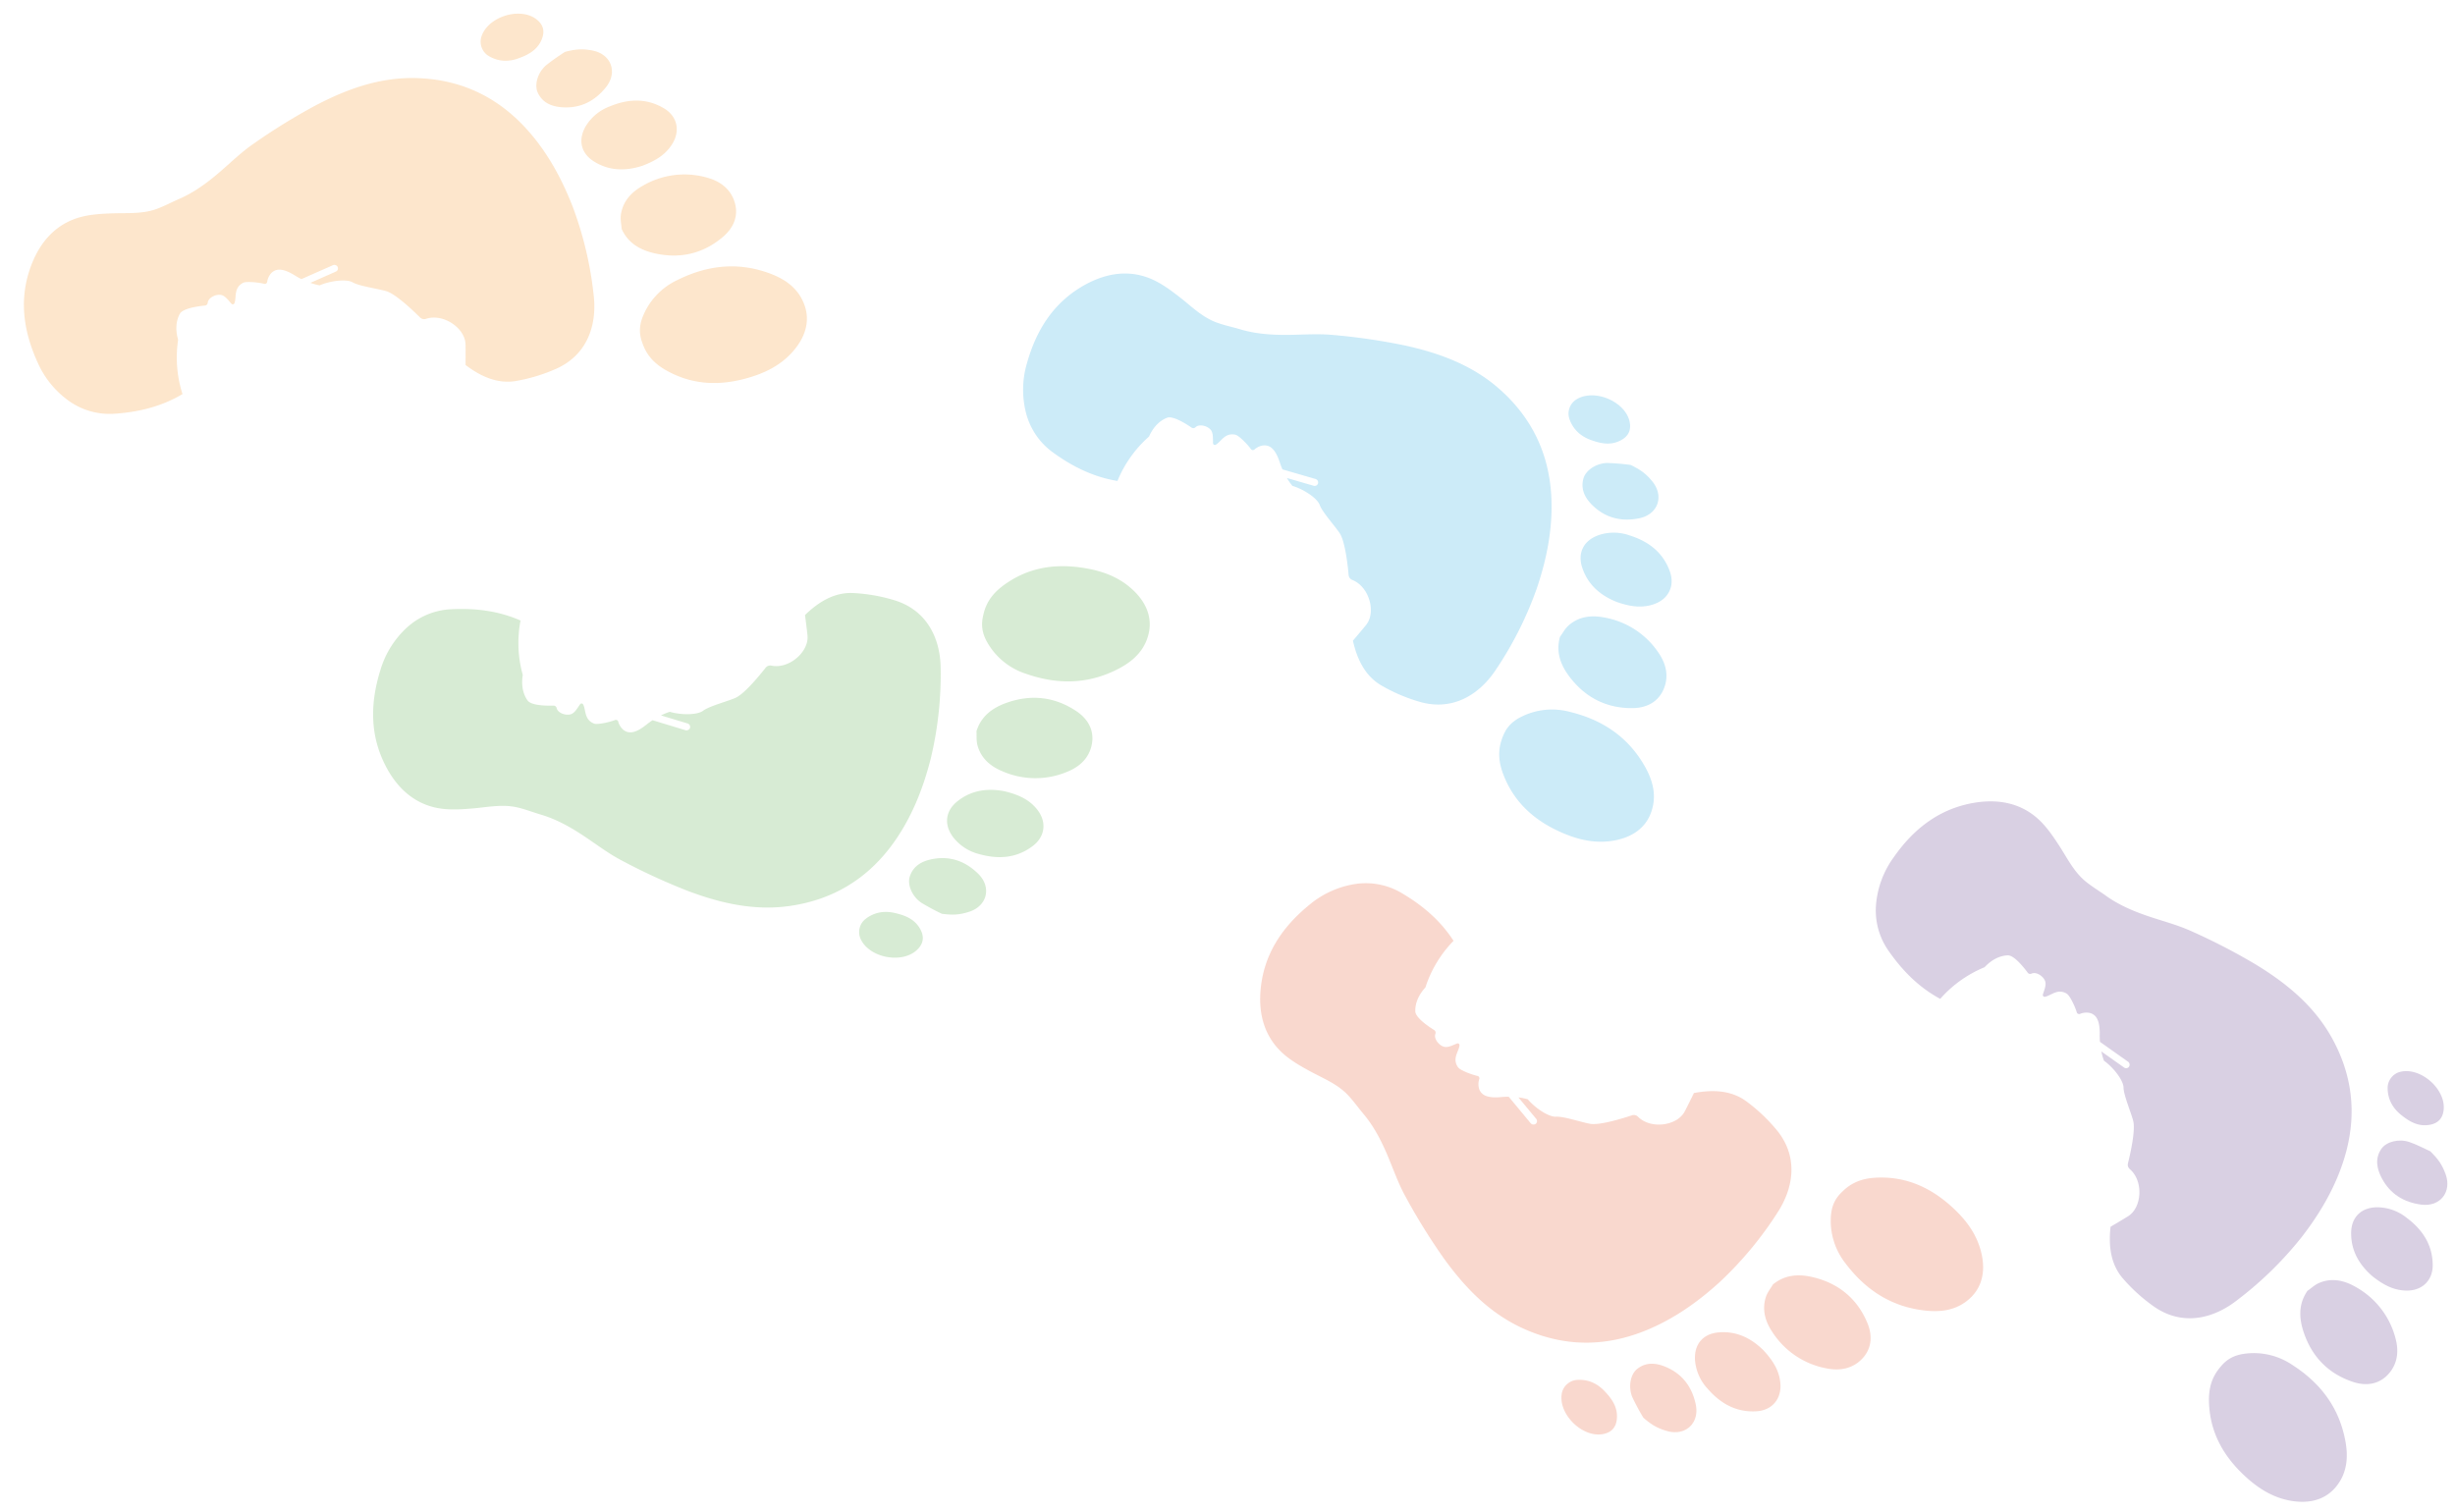 <svg xmlns="http://www.w3.org/2000/svg" width="1127.505" height="694.427" viewBox="0 0 1127.505 694.427">
  <g id="Group_17" data-name="Group 17" transform="matrix(-0.225, 0.974, -0.974, -0.225, 1564.991, 112.12)" opacity="0.2">
    <g id="Group_8" data-name="Group 8" transform="translate(385.14 970.897)">
      <g id="Group_7" data-name="Group 7">
        <path id="Path_76" data-name="Path 76" d="M293.232,630.558c-7.607.094-12.832-3.479-17.446-7.939-8.559-8.27-12.712-18.663-13.8-30.4-.783-8.45-.206-16.734,3.734-24.413,4.225-8.239,11.292-14.44,21.836-12.981,6.6.911,11.667,4.765,15.86,9.681,10.127,11.864,13.5,25.667,11.772,41.025a31.548,31.548,0,0,1-9.493,19.9C301.728,629.278,298,630.632,293.232,630.558Z" transform="translate(-261.685 -554.616)" fill="#399d26"/>
        <path id="Path_77" data-name="Path 77" d="M305.3,612.519c-7.547-.617-12.341-5.088-15.946-10.824-6.27-9.979-7.5-20.74-3.3-31.832,2.105-5.553,6.156-9.636,12.207-10.264,6.356-.66,11.6,2.294,15.383,7.416a37.823,37.823,0,0,1,6.988,29.675c-.98,5.93-3.6,11.03-9.144,13.963C309.619,611.644,307.374,611.919,305.3,612.519Z" transform="translate(-221.009 -545.535)" fill="#399d26"/>
        <path id="Path_78" data-name="Path 78" d="M299.608,585.1c.1-6.71,1.277-11.975,4.965-16.469,4.442-5.413,11.135-6.156,16.563-1.648,7.233,6,9.635,14.052,9.23,23.091a21.8,21.8,0,0,1-4.848,13.475c-4.6,5.5-10.87,6.308-16.52,1.862C302.082,599.973,299.811,592.451,299.608,585.1Z" transform="translate(-191.273 -537.126)" fill="#399d26"/>
        <path id="Path_79" data-name="Path 79" d="M337.687,588.382a106.063,106.063,0,0,1-2.791,10.247c-1.8,4.782-6.559,8.3-10.587,7.953-5.419-.474-8.441-4.251-10.341-8.8-3.12-7.462-2.145-14.729,2.065-21.562,4.616-7.493,13.518-7.359,17.991.234C336.421,580.523,337.2,583.446,337.687,588.382Z" transform="translate(-168.016 -524.784)" fill="#399d26"/>
        <path id="Path_80" data-name="Path 80" d="M322.666,593.607c.026-5.168,1.071-9.447,4.785-12.629,2.851-2.443,5.808-2.671,8.907-.857,8.6,5.031,9.221,21.379,1.023,27.024a7.688,7.688,0,0,1-8.736-.217C324.132,603.414,322.529,598.638,322.666,593.607Z" transform="translate(-148.476 -509.478)" fill="#399d26"/>
        <path id="Path_81" data-name="Path 81" d="M421.2,631.428q-10.554-26.542-36.44-38.257c-14.278-6.43-29.492-8.624-43.71-8.933a166.137,166.137,0,0,0-42.179,5.039c-13.481,3.44-24.37,12.635-25.15,28.272a78.183,78.183,0,0,0,1.146,18.88c1.631,8.242,7.424,14.078,14.212,18.577.183.12.368.237.551.357,3.734-1.386,6.907-2.56,8.97-3.242,7.07-2.351,16.923,4.742,17.16,13.024a2.662,2.662,0,0,0,1.491,2.38c3.911,1.834,13.946,6.779,16.666,10.418,2.388,3.191,6.433,10.924,9.076,13.118s4.276,9.633,3.945,14.815a28.84,28.84,0,0,0,2.525,3.582l.863-12.764a1.609,1.609,0,0,1,1.977-1.468,1.7,1.7,0,0,1,1.248,1.788l-1.066,15.729c.751.72,1.571,1.446,2.468,2.148,5.259,4.119,6.07,7.027,4.962,9.7a7.509,7.509,0,0,1-3.254,3.371,1.116,1.116,0,0,0-.363,1.611c1.388,1.971,3.982,7.285,3.742,8.981-.7,4.905-5.268,4.991-7.436,6.885a.822.822,0,0,0,.214,1.374c1.66.714,4.5,1.4,5.485,3.188,1.211,2.214.708,5.945-1.334,6.916a1.4,1.4,0,0,0-.769,1.62c.763,2.942,2.311,9.97.389,12.164-2.451,2.8-6.356,4.519-10.938,4.808a54.87,54.87,0,0,1-24.145,6.633c-.12.674-.243,1.345-.346,2.02-1.585,10.256-.363,20.314,2.468,30.2a32.256,32.256,0,0,0,12.681,17.848,43,43,0,0,0,21.868,7.536c16.272,1.231,31.149-2.143,43.507-13.244,7.8-7,12.761-15.863,12.361-26.6-.194-5.285-1.791-10.627-3.431-15.723-2.094-6.5-5.056-12.775-5.1-19.751-.023-3.834.56-7.667.791-11.507.44-7.213,2.405-14.058,4.894-20.785,2.48-6.708,5.533-13.272,7.3-20.163a282.7,282.7,0,0,0,6.745-32.535C427.439,663.248,427.422,647.065,421.2,631.428Z" transform="translate(-239.562 -499.618)" fill="#399d26"/>
      </g>
    </g>
    <g id="Group_10" data-name="Group 10" transform="translate(496.452 531.25)">
      <g id="Group_9" data-name="Group 9">
        <path id="Path_82" data-name="Path 82" d="M339.248,471.97c-6.4-4.114-8.787-9.978-10.178-16.24-2.58-11.621-.317-22.582,5.242-32.966,4.005-7.484,9.056-14.078,16.574-18.314,8.067-4.542,17.383-5.819,25.376,1.208,5,4.4,7.1,10.41,7.893,16.826,1.908,15.477-2.891,28.852-12.792,40.714a31.551,31.551,0,0,1-18.894,11.372C347.041,475.586,343.185,474.661,339.248,471.97Z" transform="translate(-249.855 -400.715)" fill="#e33c0b"/>
        <path id="Path_83" data-name="Path 83" d="M353.851,465.46c-5.959-4.676-7.49-11.05-7.336-17.82.269-11.784,5.171-21.442,14.795-28.378,4.816-3.474,10.45-4.645,15.84-1.834,5.671,2.954,8.419,8.31,8.747,14.669a37.818,37.818,0,0,1-10.53,28.61c-4.085,4.4-9.084,7.216-15.326,6.61C357.936,467.111,355.91,466.1,353.851,465.46Z" transform="translate(-215.514 -372.603)" fill="#e33c0b"/>
        <path id="Path_84" data-name="Path 84" d="M362.751,439.876c3.785-5.545,7.667-9.287,13.221-11,6.69-2.068,12.684,1,14.729,7.756,2.722,9,.291,17.037-5.031,24.353a21.81,21.81,0,0,1-11.472,8.57c-6.876,2.048-12.547-.731-14.809-7.556C356.618,453.642,358.869,446.115,362.751,439.876Z" transform="translate(-193.876 -349.618)" fill="#e33c0b"/>
        <path id="Path_85" data-name="Path 85" d="M391.156,463.86a104.971,104.971,0,0,1-7.979,7.01c-4.139,3-10.05,3.314-13.215.8-4.259-3.382-4.7-8.2-3.779-13.041,1.511-7.944,6.33-13.469,13.609-16.849,7.984-3.708,15.335,1.311,14.883,10.115C394.432,456.607,393.467,459.472,391.156,463.86Z" transform="translate(-179.719 -326.759)" fill="#e33c0b"/>
        <path id="Path_86" data-name="Path 86" d="M374.1,460.766c2.871-4.3,6.1-7.29,10.952-7.9,3.728-.466,6.319.971,7.9,4.194,4.4,8.939-4.094,22.922-14.043,23.111a7.686,7.686,0,0,1-7.17-5C369.92,469.756,371.214,464.889,374.1,460.766Z" transform="translate(-170.215 -304.042)" fill="#e33c0b"/>
        <path id="Path_87" data-name="Path 87" d="M484.468,539.13q5.828-27.964-9.31-52.009c-8.37-13.235-19.854-23.453-31.544-31.549a166.2,166.2,0,0,0-37.968-19.046c-13.146-4.565-27.3-2.9-36.574,9.721a78.159,78.159,0,0,0-9.447,16.383c-3.185,7.776-1.571,15.84,1.614,23.333.086.2.177.4.263.6,3.879.9,7.173,1.674,9.273,2.24,7.193,1.937,11.5,13.284,7.133,20.328a2.663,2.663,0,0,0-.066,2.805c2.251,3.688,7.9,13.344,8.162,17.88.231,3.979-.657,12.661.337,15.949s-1.74,10.4-4.874,14.532a28.982,28.982,0,0,0,.134,4.382l7.756-10.173a1.606,1.606,0,0,1,2.457-.137,1.7,1.7,0,0,1,.054,2.182l-9.558,12.535c.231,1.014.514,2.071.874,3.151,2.117,6.339,1.191,9.21-1.208,10.833a7.478,7.478,0,0,1-4.573,1.02,1.114,1.114,0,0,0-1.191,1.146c.074,2.408-.694,8.273-1.828,9.553-3.288,3.711-7.147,1.263-10,1.645a.824.824,0,0,0-.583,1.266c.991,1.511,2.988,3.651,2.82,5.682-.209,2.517-2.685,5.353-4.922,5.036a1.405,1.405,0,0,0-1.537.928c-.986,2.874-3.571,9.59-6.382,10.364-3.588.986-7.793.263-11.775-2.022a54.876,54.876,0,0,1-23.8-7.773c-.471.494-.943.986-1.4,1.491-6.976,7.685-11.5,16.749-14.589,26.559a32.238,32.238,0,0,0,.74,21.882A43.048,43.048,0,0,0,317.041,678.2c12.9,10,27.17,15.383,43.6,12.932,10.364-1.546,19.391-6.2,24.976-15.375,2.751-4.519,4.365-9.853,5.8-15.012,1.84-6.579,2.825-13.444,6.636-19.288,2.094-3.211,4.691-6.09,7-9.164,4.342-5.776,9.755-10.4,15.54-14.643s11.935-8.021,17.211-12.795a283.193,283.193,0,0,0,23.565-23.425C472.128,569.114,481.037,555.6,484.468,539.13Z" transform="translate(-300.65 -338.519)" fill="#e33c0b"/>
      </g>
    </g>
    <g id="Group_12" data-name="Group 12" transform="translate(195.192 1155.989)">
      <g id="Group_11" data-name="Group 11">
        <path id="Path_88" data-name="Path 88" d="M271.765,690.861c6.433-4.065,8.87-9.907,10.31-16.158,2.677-11.6.5-22.579-4.973-33.009-3.945-7.516-8.941-14.149-16.426-18.446-8.03-4.611-17.334-5.962-25.384,1-5.039,4.359-7.187,10.35-8.03,16.76-2.034,15.46,2.657,28.875,12.464,40.816a31.538,31.538,0,0,0,18.8,11.524C263.943,694.412,267.808,693.518,271.765,690.861Z" transform="translate(-136.519 -619.409)" fill="#f38200"/>
        <path id="Path_89" data-name="Path 89" d="M246.047,684.173c5.993-4.628,7.579-10.987,7.479-17.76-.171-11.787-5-21.482-14.563-28.5-4.791-3.511-10.413-4.728-15.826-1.962-5.693,2.908-8.487,8.244-8.867,14.6a37.827,37.827,0,0,0,10.3,28.7c4.051,4.439,9.027,7.29,15.275,6.733C241.947,685.789,243.979,684.8,246.047,684.173Z" transform="translate(-159.916 -591.515)" fill="#f38200"/>
        <path id="Path_90" data-name="Path 90" d="M233.578,658.5c-3.739-5.573-7.59-9.35-13.129-11.11-6.676-2.122-12.7.9-14.792,7.636-2.8,8.976-.431,17.034,4.833,24.393a21.78,21.78,0,0,0,11.4,8.662c6.856,2.105,12.549-.629,14.869-7.433C239.6,672.321,237.412,664.776,233.578,658.5Z" transform="translate(-177.965 -568.694)" fill="#f38200"/>
        <path id="Path_91" data-name="Path 91" d="M201.862,682.244a105.812,105.812,0,0,0,7.922,7.076c4.114,3.028,10.021,3.394,13.209.906,4.285-3.348,4.765-8.162,3.885-13.009-1.448-7.956-6.222-13.521-13.472-16.96-7.953-3.771-15.346,1.188-14.966,10C198.646,674.965,199.588,677.836,201.862,682.244Z" transform="translate(-189.188 -545.936)" fill="#f38200"/>
        <path id="Path_92" data-name="Path 92" d="M215.254,679.268c-2.834-4.319-6.042-7.342-10.89-7.987-3.722-.5-6.325.92-7.936,4.131-4.476,8.9,3.908,22.953,13.855,23.225A7.693,7.693,0,0,0,217.5,693.7C219.368,688.293,218.111,683.413,215.254,679.268Z" transform="translate(-195.192 -523.278)" fill="#f38200"/>
        <path id="Path_93" data-name="Path 93" d="M210.092,757.14q-5.6-28.012,9.733-51.932c8.476-13.169,20.042-23.293,31.8-31.292a166.117,166.117,0,0,1,38.122-18.74c13.181-4.456,27.321-2.674,36.491,10.018a78.07,78.07,0,0,1,9.319,16.457c3.119,7.8,1.44,15.852-1.805,23.322-.086.2-.18.4-.269.6-3.885.868-7.187,1.614-9.29,2.163-7.207,1.88-11.61,13.192-7.3,20.271a2.661,2.661,0,0,1,.043,2.808c-2.28,3.665-8,13.275-8.3,17.811-.263,3.977.554,12.664-.469,15.943s1.657,10.41,4.759,14.575a28.868,28.868,0,0,1-.171,4.379l-7.673-10.236a1.611,1.611,0,0,0-2.457-.157,1.7,1.7,0,0,0-.071,2.183L312,787.926c-.237,1.011-.529,2.065-.9,3.142-2.168,6.322-1.266,9.2,1.12,10.844a7.513,7.513,0,0,0,4.565,1.057,1.112,1.112,0,0,1,1.18,1.154c-.091,2.408.628,8.276,1.754,9.567,3.257,3.737,7.136,1.32,9.984,1.728a.822.822,0,0,1,.571,1.268c-1.005,1.506-3.017,3.628-2.865,5.659.189,2.52,2.642,5.376,4.882,5.076a1.4,1.4,0,0,1,1.528.94c.963,2.882,3.491,9.621,6.3,10.416,3.582,1.014,7.793.325,11.792-1.925a54.9,54.9,0,0,0,23.865-7.582c.466.5.934.994,1.391,1.505,6.913,7.736,11.364,16.837,14.372,26.673a32.244,32.244,0,0,1-.917,21.877,43.022,43.022,0,0,1-14.238,18.228c-12.975,9.893-27.293,15.163-43.7,12.581-10.35-1.628-19.34-6.356-24.85-15.577-2.714-4.539-4.285-9.887-5.682-15.057-1.785-6.593-2.717-13.467-6.479-19.343-2.068-3.228-4.645-6.125-6.93-9.218-4.294-5.81-9.67-10.484-15.42-14.769-5.733-4.276-11.87-8.118-17.106-12.935a282.637,282.637,0,0,1-23.373-23.616C222.19,787.224,213.391,773.64,210.092,757.14Z" transform="translate(-170.316 -557.1)" fill="#f38200"/>
      </g>
    </g>
    <g id="Group_14" data-name="Group 14" transform="translate(248.435 727.331)">
      <g id="Group_13" data-name="Group 13">
        <path id="Path_94" data-name="Path 94" d="M285.43,543.819c7.539,1.026,13.161-1.883,18.286-5.742,9.507-7.159,14.9-16.966,17.42-28.473,1.814-8.293,2.257-16.586-.711-24.69-3.182-8.693-9.438-15.712-20.08-15.557-6.662.1-12.164,3.3-16.932,7.664-11.5,10.533-16.537,23.822-16.709,39.271a31.539,31.539,0,0,0,6.985,20.919C277.154,541.508,280.688,543.307,285.43,543.819Z" transform="translate(-115.664 -469.354)" fill="#0099db"/>
        <path id="Path_95" data-name="Path 95" d="M263.971,523.9c7.567.311,12.872-3.539,17.151-8.787,7.447-9.136,9.993-19.662,7.179-31.189-1.408-5.771-4.934-10.316-10.858-11.681-6.23-1.437-11.8.851-16.177,5.473a37.808,37.808,0,0,0-10.57,28.6c.246,6,2.223,11.387,7.362,14.98C259.792,522.5,261.986,523.046,263.971,523.9Z" transform="translate(-145.454 -464.787)" fill="#0099db"/>
        <path id="Path_96" data-name="Path 96" d="M268.077,497.16c.723-6.673.2-12.041-2.908-16.952-3.745-5.916-10.3-7.476-16.237-3.668-7.916,5.076-11.287,12.767-11.989,21.788a21.794,21.794,0,0,0,3.159,13.966c3.9,6.025,10.016,7.593,16.166,3.874C263.8,511.615,266.974,504.428,268.077,497.16Z" transform="translate(-171.093 -459.861)" fill="#0099db"/>
        <path id="Path_97" data-name="Path 97" d="M225.8,495.652a106.208,106.208,0,0,0,1.514,10.513c1.2,4.968,5.491,9.047,9.53,9.19,5.436.194,8.9-3.182,11.344-7.462,4.008-7.022,3.934-14.352.591-21.651-3.662-8-12.512-8.961-17.886-1.974C228.021,488.01,226.9,490.816,225.8,495.652Z" transform="translate(-191.604 -450.368)" fill="#0099db"/>
        <path id="Path_98" data-name="Path 98" d="M236.734,502.421c.606-5.133.091-9.51-3.2-13.121-2.531-2.774-5.433-3.365-8.736-1.943-9.15,3.939-11.77,20.088-4.328,26.693a7.69,7.69,0,0,0,8.7.86C234.077,511.974,236.254,507.432,236.734,502.421Z" transform="translate(-209.539 -437.312)" fill="#0099db"/>
        <path id="Path_99" data-name="Path 99" d="M227.787,532.939q13.725-25.046,40.853-33.5c14.958-4.631,30.329-4.945,44.476-3.508A166.126,166.126,0,0,1,354.358,506.1c12.958,5.065,22.639,15.526,21.5,31.141a78.081,78.081,0,0,1-3.451,18.6c-2.628,7.979-9.093,13.064-16.38,16.694-.2.1-.4.189-.594.286-3.534-1.831-6.542-3.385-8.5-4.316-6.727-3.2-17.374,2.634-18.626,10.824a2.671,2.671,0,0,1-1.771,2.18c-4.108,1.34-14.672,5.016-17.82,8.3-2.757,2.877-7.719,10.053-10.613,11.909s-5.425,9.033-5.731,14.218a28.855,28.855,0,0,1-2.945,3.245l.708-12.775a1.611,1.611,0,0,0-1.783-1.7,1.7,1.7,0,0,0-1.457,1.625l-.871,15.737c-.834.623-1.734,1.243-2.711,1.831-5.725,3.445-6.887,6.231-6.116,9.022a7.5,7.5,0,0,0,2.817,3.748,1.112,1.112,0,0,1,.163,1.64c-1.623,1.785-4.845,6.742-4.814,8.456.091,4.956,4.614,5.6,6.533,7.744a.82.82,0,0,1-.38,1.337c-1.737.508-4.642.837-5.833,2.491-1.474,2.051-1.434,5.816.474,7.027a1.405,1.405,0,0,1,.566,1.7c-1.117,2.828-3.514,9.613-1.877,12.027,2.088,3.08,5.756,5.262,10.267,6.11a54.909,54.909,0,0,0,23.148,9.544c.037.68.077,1.363.1,2.045.314,10.372-2.131,20.2-6.153,29.669a32.257,32.257,0,0,1-14.772,16.16,43.036,43.036,0,0,1-22.628,4.8c-16.3-.774-30.652-5.945-41.556-18.48-6.879-7.9-10.721-17.306-9.01-27.91.846-5.222,3.082-10.327,5.333-15.186,2.877-6.2,6.585-12.058,7.482-18.977.494-3.8.386-7.679.626-11.515.449-7.213-.663-14.249-2.308-21.231-1.64-6.962-3.868-13.849-4.779-20.905A282.979,282.979,0,0,1,217.88,580.1C217.7,563.757,219.7,547.7,227.787,532.939Z" transform="translate(-213.83 -421.423)" fill="#0099db"/>
      </g>
    </g>
    <g id="Group_16" data-name="Group 16" transform="translate(395.079 330.409)">
      <g id="Group_15" data-name="Group 15">
        <path id="Path_100" data-name="Path 100" d="M352.976,403.441c6.787,3.434,13.052,2.52,19.157.548,11.327-3.662,19.631-11.164,25.767-21.219,4.425-7.245,7.55-14.938,7.4-23.568-.168-9.256-3.788-17.934-13.9-21.265-6.328-2.085-12.572-.854-18.5,1.714-14.312,6.2-23.416,17.109-28.624,31.655a31.531,31.531,0,0,0-.234,22.054C345.909,398.55,348.663,401.407,352.976,403.441Z" transform="translate(-122.207 -318.391)" fill="#431274"/>
        <path id="Path_101" data-name="Path 101" d="M335.87,379.689c7.05,2.768,13.321.863,19.08-2.7,10.024-6.2,15.869-15.32,16.974-27.133.554-5.913-1.291-11.361-6.445-14.589-5.419-3.391-11.43-3.048-17.077-.111a37.818,37.818,0,0,0-19.334,23.573c-1.728,5.753-1.62,11.49,2.065,16.563C332.377,377,334.271,378.238,335.87,379.689Z" transform="translate(-148.52 -325.898)" fill="#431274"/>
        <path id="Path_102" data-name="Path 102" d="M346.886,356.551c2.865-6.07,4.125-11.312,2.791-16.969-1.605-6.819-7.29-10.433-14.146-8.773-9.139,2.211-14.838,8.379-18.451,16.674a21.8,21.8,0,0,0-1.577,14.232c1.714,6.965,6.985,10.45,14.015,8.941C338.122,368.814,343.472,363.061,346.886,356.551Z" transform="translate(-172.765 -330.409)" fill="#431274"/>
        <path id="Path_103" data-name="Path 103" d="M305.768,342.315c-.688,3.474-1.665,6.922-2,10.43-.486,5.088,2.237,10.344,6.008,11.8,5.073,1.96,9.45-.1,13.158-3.348,6.082-5.325,8.407-12.278,7.633-20.268-.849-8.761-8.9-12.558-16.26-7.707C310.364,335.816,308.385,338.1,305.768,342.315Z" transform="translate(-193.597 -329.14)" fill="#431274"/>
        <path id="Path_104" data-name="Path 104" d="M313.281,352.586c2.248-4.651,3.194-8.956,1.26-13.446-1.486-3.448-4.037-4.953-7.619-4.691-9.938.734-17.689,15.14-12.812,23.816a7.683,7.683,0,0,0,7.939,3.651C307.648,360.748,311.19,357.165,313.281,352.586Z" transform="translate(-214.202 -322.962)" fill="#431274"/>
        <path id="Path_105" data-name="Path 105" d="M336.567,366.551q21.159-19.188,49.558-18.317c15.652.511,30.281,5.236,43.182,11.215a166.185,166.185,0,0,1,35.657,23.088c10.592,9.021,16.323,22.071,10.141,36.457a78.089,78.089,0,0,1-9.338,16.446c-5.091,6.685-12.861,9.378-20.937,10.43-.217.029-.434.049-.654.077-2.74-2.888-5.076-5.336-6.625-6.859-5.316-5.222-17.283-3.191-21.142,4.145a2.666,2.666,0,0,1-2.388,1.48c-4.317-.074-15.5-.054-19.548,2.02-3.548,1.814-10.584,6.979-13.921,7.787s-8.082,6.765-10.061,11.564a29.058,29.058,0,0,1-3.848,2.1l4.845-11.841a1.608,1.608,0,0,0-1.128-2.185,1.7,1.7,0,0,0-1.908,1.057l-5.968,14.592c-.991.314-2.045.606-3.159.843-6.536,1.385-8.544,3.639-8.727,6.53a7.5,7.5,0,0,0,1.437,4.459,1.113,1.113,0,0,1-.383,1.605c-2.114,1.157-6.782,4.788-7.313,6.419-1.531,4.711,2.534,6.8,3.648,9.453a.821.821,0,0,1-.8,1.14c-1.805-.089-4.662-.726-6.328.448-2.065,1.457-3.254,5.028-1.848,6.8a1.405,1.405,0,0,1-.02,1.794c-1.98,2.308-6.462,7.936-5.7,10.752.968,3.594,3.719,6.856,7.707,9.13a54.859,54.859,0,0,0,18.76,16.583c-.189.657-.371,1.314-.577,1.968-3.088,9.9-8.613,18.4-15.509,26.03a32.247,32.247,0,0,1-19.24,10.447,43.018,43.018,0,0,1-22.953-2.857c-15.152-6.056-27.027-15.632-33.238-31.041-3.919-9.718-4.479-19.86.6-29.324,2.505-4.659,6.288-8.753,10-12.609,4.742-4.919,10.161-9.244,13.269-15.492,1.708-3.431,2.874-7.13,4.354-10.678,2.782-6.67,4.028-13.683,4.754-20.82.726-7.116.871-14.352,2.314-21.319a283.488,283.488,0,0,1,8.261-32.183C316.964,392.379,324.1,377.855,336.567,366.551Z" transform="translate(-265.164 -297.391)" fill="#431274"/>
      </g>
    </g>
  </g>
</svg>
